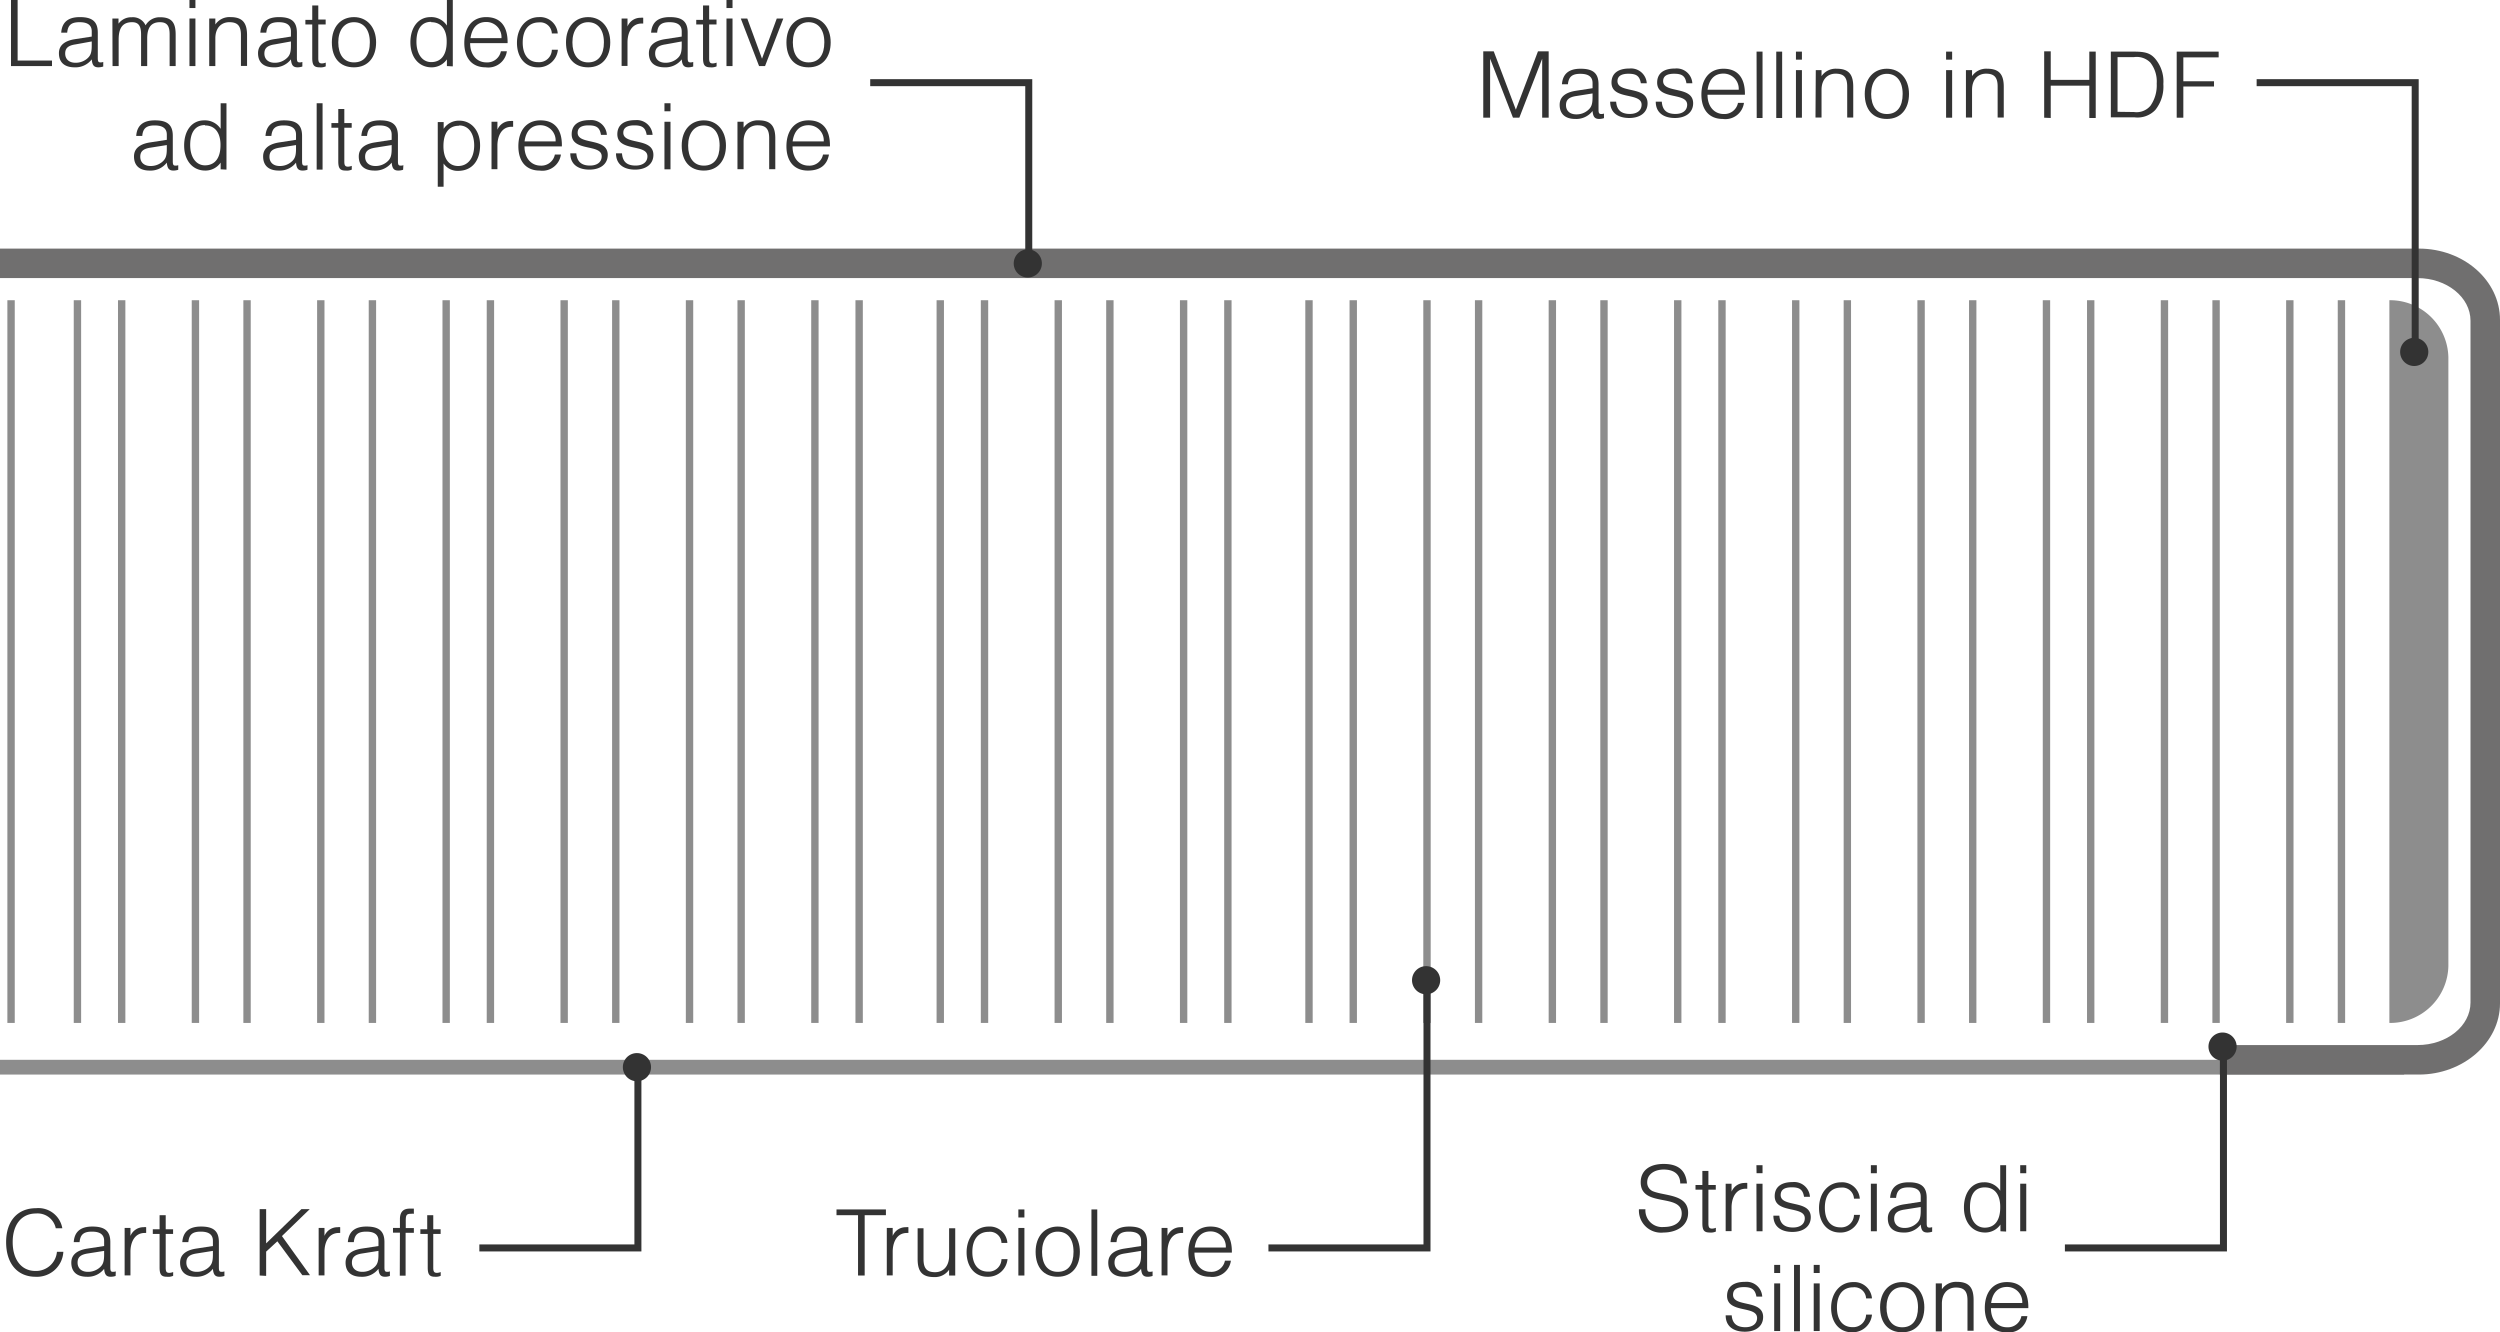<svg id="Layer_1" data-name="Layer 1" xmlns="http://www.w3.org/2000/svg" viewBox="0 0 339 180.66"><defs><style>.cls-1{fill:#8d8d8d;}.cls-2{fill:#706f6f;}.cls-3{fill:none;stroke:#333;stroke-width:0.95px;}.cls-4{fill:#333;}</style></defs><title>profile-u-u-it</title><rect class="cls-1" x="16" y="40.71" width="1" height="98"/><rect class="cls-1" x="33" y="40.71" width="1" height="98"/><rect class="cls-1" x="50" y="40.71" width="1" height="98"/><rect class="cls-1" x="10" y="40.71" width="1" height="98"/><rect class="cls-1" x="26" y="40.71" width="1" height="98"/><rect class="cls-1" x="43" y="40.71" width="1" height="98"/><rect class="cls-1" x="66" y="40.71" width="1" height="98"/><rect class="cls-1" x="83" y="40.71" width="1" height="98"/><rect class="cls-1" x="100" y="40.71" width="1" height="98"/><rect class="cls-1" x="116" y="40.71" width="1" height="98"/><rect class="cls-1" x="60" y="40.71" width="1" height="98"/><rect class="cls-1" x="76" y="40.71" width="1" height="98"/><rect class="cls-1" x="93" y="40.71" width="1" height="98"/><rect class="cls-1" x="110" y="40.71" width="1" height="98"/><rect class="cls-1" x="133" y="40.71" width="1" height="98"/><rect class="cls-1" x="150" y="40.71" width="1" height="98"/><rect class="cls-1" x="166" y="40.71" width="1" height="98"/><rect class="cls-1" x="183" y="40.71" width="1" height="98"/><rect class="cls-1" x="127" y="40.71" width="1" height="98"/><rect class="cls-1" x="143" y="40.71" width="1" height="98"/><rect class="cls-1" x="160" y="40.71" width="1" height="98"/><rect class="cls-1" x="177" y="40.71" width="1" height="98"/><rect class="cls-1" x="200" y="40.71" width="1" height="98"/><rect class="cls-1" x="217" y="40.71" width="1" height="98"/><rect class="cls-1" x="233" y="40.71" width="1" height="98"/><rect class="cls-1" x="250" y="40.71" width="1" height="98"/><rect class="cls-1" x="193" y="40.71" width="1" height="98"/><rect class="cls-1" x="210" y="40.71" width="1" height="98"/><rect class="cls-1" x="227" y="40.71" width="1" height="98"/><rect class="cls-1" x="243" y="40.71" width="1" height="98"/><rect class="cls-1" x="267" y="40.71" width="1" height="98"/><rect class="cls-1" x="283" y="40.71" width="1" height="98"/><rect class="cls-1" x="300" y="40.71" width="1" height="98"/><rect class="cls-1" x="317" y="40.71" width="1" height="98"/><rect class="cls-1" x="260" y="40.71" width="1" height="98"/><rect class="cls-1" x="277" y="40.71" width="1" height="98"/><rect class="cls-1" x="293" y="40.71" width="1" height="98"/><rect class="cls-1" x="310" y="40.71" width="1" height="98"/><path class="cls-1" d="M698,140.13v82.53a7.89,7.89,0,0,1-8,7.73v-98A7.91,7.91,0,0,1,698,140.13Z" transform="translate(-366 -91.68)"/><rect class="cls-1" y="143.71" width="326" height="2"/><path class="cls-2" d="M694,237.39H667v-4h26.81c4,0,7.19-2.59,7.19-5.77V135.17c0-3.19-3.22-5.78-7.19-5.78H366v-4H694c6.09,0,11,4.33,11,9.66v92.69C705,233.06,700,237.39,694,237.39Z" transform="translate(-366 -91.68)"/><polyline class="cls-3" points="306 11.21 327.5 11.21 327.5 47.72"/><path class="cls-4" d="M693.37,141.31a1.91,1.91,0,1,0-1.91-1.91,1.9,1.9,0,0,0,1.91,1.91" transform="translate(-366 -91.68)"/><polyline class="cls-3" points="118 11.21 139.5 11.21 139.5 35.72"/><path class="cls-4" d="M505.37,129.31a1.91,1.91,0,1,0-1.91-1.91,1.9,1.9,0,0,0,1.91,1.91" transform="translate(-366 -91.68)"/><path class="cls-4" d="M367.49,91.68h.9v8.21h4.66v.75h-5.56Z" transform="translate(-366 -91.68)"/><path class="cls-4" d="M380,100.7a2.16,2.16,0,0,1-.65.11c-.63,0-.84-.31-.91-1.08a2.77,2.77,0,0,1-2.32,1.08c-1.36,0-2.13-.66-2.13-1.92s1.09-1.73,2.18-1.9l2.27-.35v-.7c0-.84-.54-1.25-1.65-1.25s-1.58.38-1.68,1.42h-.81c.1-1.39.91-2.11,2.52-2.11s2.44.54,2.44,2.11v3.41c0,.49.07.62.37.62a1,1,0,0,0,.37-.06Zm-3.76-3c-1,.15-1.4.51-1.4,1.24s.49,1.25,1.4,1.25a2.4,2.4,0,0,0,1.49-.49c.54-.42.71-.84.71-1.84V97.3Z" transform="translate(-366 -91.68)"/><path class="cls-4" d="M381.24,94.19h.83v.7a2.13,2.13,0,0,1,1.79-.87,1.88,1.88,0,0,1,1.88,1.1,2.18,2.18,0,0,1,2-1.1c1.69,0,2.08.91,2.08,2.38v4.24H389V96.33c0-1.16-.37-1.64-1.31-1.64-1.17,0-1.73.69-1.73,2.2v3.75h-.83V96.36c0-1.18-.35-1.67-1.23-1.67-1.46,0-1.81,1.07-1.81,2.35v3.6h-.83Z" transform="translate(-366 -91.68)"/><path class="cls-4" d="M391.69,91.68h.81v1.09h-.81Zm0,2.51h.81v6.45h-.81Z" transform="translate(-366 -91.68)"/><path class="cls-4" d="M394.37,94.19h.83V95a2.32,2.32,0,0,1,2.06-1c1.72,0,2.24.89,2.24,2.46v4.16h-.83V96.43c0-1.23-.44-1.74-1.57-1.74s-1.9.81-1.9,2.19v3.76h-.83Z" transform="translate(-366 -91.68)"/><path class="cls-4" d="M407,100.7a2.15,2.15,0,0,1-.64.11c-.63,0-.84-.31-.91-1.08a2.79,2.79,0,0,1-2.33,1.08c-1.36,0-2.13-.66-2.13-1.92s1.09-1.73,2.19-1.9l2.27-.35v-.7c0-.84-.55-1.25-1.66-1.25s-1.58.38-1.68,1.42h-.81c.1-1.39.91-2.11,2.52-2.11s2.44.54,2.44,2.11v3.41c0,.49.07.62.38.62a1,1,0,0,0,.36-.06Zm-3.75-3c-1,.15-1.4.51-1.4,1.24s.49,1.25,1.4,1.25a2.35,2.35,0,0,0,1.48-.49c.55-.42.72-.84.72-1.84V97.3Z" transform="translate(-366 -91.68)"/><path class="cls-4" d="M409.34,100.81c-.77,0-1-.31-1-1.27V95h-.93v-.63h.93V92.42h.82v1.91h1V95h-1v4.58c0,.53.12.7.51.7a1.56,1.56,0,0,0,.5-.11v.51A1.62,1.62,0,0,1,409.34,100.81Z" transform="translate(-366 -91.68)"/><path class="cls-4" d="M414,94c1.78,0,3,1.39,3,3.42s-1.1,3.39-3,3.39-3-1.26-3-3.39S412.23,94,414,94Zm0,6.14c1.4,0,2.15-1,2.15-2.72s-.83-2.73-2.15-2.73-2.13,1.09-2.13,2.73S412.6,100.14,414,100.14Z" transform="translate(-366 -91.68)"/><path class="cls-4" d="M426.6,100.64v-.91a2.5,2.5,0,0,1-2.09,1.08c-1.71,0-2.86-1.37-2.86-3.39S422.72,94,424.37,94a2.51,2.51,0,0,1,2.23,1.15V91.68h.8v9Zm-2.13-6c-1.32,0-2,1-2,2.7s.82,2.76,2,2.76c1.36,0,2.1-1,2.1-2.73C426.6,96.05,426.08,94.69,424.47,94.69Z" transform="translate(-366 -91.68)"/><path class="cls-4" d="M433.92,98.63h.81a2.54,2.54,0,0,1-2.87,2.18c-1.84,0-2.9-1.23-2.9-3.3S430,94,431.93,94c2.07,0,2.94,1.43,2.9,3.53h-5.08c0,1.69,1,2.61,2.19,2.61A1.88,1.88,0,0,0,433.92,98.63Zm-4.12-1.78H434a2.06,2.06,0,0,0-2.07-2.19C430.72,94.66,430,95.45,429.8,96.85Z" transform="translate(-366 -91.68)"/><path class="cls-4" d="M441.65,98.42a2.64,2.64,0,0,1-2.73,2.39c-1.69,0-2.82-1.33-2.82-3.32s1.2-3.49,3-3.49a2.39,2.39,0,0,1,2.53,2.22h-.8a1.57,1.57,0,0,0-1.76-1.5c-1.36,0-2.19,1-2.19,2.73s.83,2.66,2.1,2.66a1.72,1.72,0,0,0,1.85-1.69Z" transform="translate(-366 -91.68)"/><path class="cls-4" d="M445.75,94c1.77,0,3,1.39,3,3.42s-1.1,3.39-3,3.39-3-1.26-3-3.39S444,94,445.75,94Zm0,6.14c1.4,0,2.14-1,2.14-2.72s-.83-2.73-2.14-2.73-2.13,1.09-2.13,2.73S444.36,100.14,445.75,100.14Z" transform="translate(-366 -91.68)"/><path class="cls-4" d="M450.29,94.19h.8v1.08a1.89,1.89,0,0,1,1.8-1.18.91.91,0,0,1,.33,0v.78l-.2,0c-1.42,0-1.93,1.33-1.93,2.55v3.2h-.8Z" transform="translate(-366 -91.68)"/><path class="cls-4" d="M460,100.7a2.22,2.22,0,0,1-.65.11c-.63,0-.84-.31-.91-1.08a2.77,2.77,0,0,1-2.32,1.08c-1.36,0-2.13-.66-2.13-1.92s1.09-1.73,2.18-1.9l2.27-.35v-.7c0-.84-.55-1.25-1.65-1.25s-1.59.38-1.68,1.42h-.82c.1-1.39.91-2.11,2.53-2.11s2.43.54,2.43,2.11v3.41c0,.49.07.62.38.62a1,1,0,0,0,.37-.06Zm-3.76-3c-1,.15-1.4.51-1.4,1.24s.49,1.25,1.4,1.25a2.4,2.4,0,0,0,1.49-.49c.54-.42.71-.84.71-1.84V97.3Z" transform="translate(-366 -91.68)"/><path class="cls-4" d="M462.33,100.81c-.77,0-1-.31-1-1.27V95h-.92v-.63h.92V92.42h.83v1.91h1V95h-1v4.58c0,.53.11.7.5.7a1.66,1.66,0,0,0,.51-.11v.51A1.66,1.66,0,0,1,462.33,100.81Z" transform="translate(-366 -91.68)"/><path class="cls-4" d="M464.51,91.68h.82v1.09h-.82Zm0,2.51h.82v6.45h-.82Z" transform="translate(-366 -91.68)"/><path class="cls-4" d="M466.45,94.19h.88l2,5.45,2-5.45h.89l-2.48,6.45h-.81Z" transform="translate(-366 -91.68)"/><path class="cls-4" d="M475.64,94c1.78,0,3,1.39,3,3.42s-1.11,3.39-3,3.39-3-1.26-3-3.39S473.89,94,475.64,94Zm0,6.14c1.4,0,2.14-1,2.14-2.72s-.82-2.73-2.14-2.73-2.13,1.09-2.13,2.73S474.25,100.14,475.64,100.14Z" transform="translate(-366 -91.68)"/><path class="cls-4" d="M390.17,114.7a2.1,2.1,0,0,1-.64.11c-.63,0-.84-.31-.91-1.08a2.77,2.77,0,0,1-2.33,1.08c-1.35,0-2.12-.66-2.12-1.92s1.09-1.73,2.18-1.9l2.27-.35v-.7c0-.84-.55-1.25-1.65-1.25s-1.59.38-1.68,1.42h-.82c.1-1.39.91-2.11,2.53-2.11s2.43.54,2.43,2.11v3.41c0,.49.07.62.38.62a1,1,0,0,0,.36-.06Zm-3.75-3c-1,.15-1.4.51-1.4,1.24s.49,1.25,1.4,1.25a2.4,2.4,0,0,0,1.49-.49c.54-.42.71-.84.71-1.84v-.51Z" transform="translate(-366 -91.68)"/><path class="cls-4" d="M395.92,114.64v-.91a2.51,2.51,0,0,1-2.09,1.08c-1.71,0-2.86-1.37-2.86-3.39S392,108,393.69,108a2.54,2.54,0,0,1,2.23,1.15v-3.47h.79v9Zm-2.13-6c-1.32,0-2,1-2,2.7s.83,2.76,2,2.76c1.36,0,2.11-1,2.11-2.73C395.92,110.05,395.4,108.69,393.79,108.69Z" transform="translate(-366 -91.68)"/><path class="cls-4" d="M407.69,114.7a2.15,2.15,0,0,1-.64.11c-.63,0-.84-.31-.91-1.08a2.79,2.79,0,0,1-2.33,1.08c-1.36,0-2.13-.66-2.13-1.92s1.09-1.73,2.19-1.9l2.27-.35v-.7c0-.84-.55-1.25-1.66-1.25s-1.58.38-1.68,1.42H402c.1-1.39.91-2.11,2.52-2.11s2.44.54,2.44,2.11v3.41c0,.49.07.62.38.62a1,1,0,0,0,.36-.06Zm-3.75-3c-1,.15-1.4.51-1.4,1.24s.49,1.25,1.4,1.25a2.37,2.37,0,0,0,1.48-.49c.55-.42.72-.84.72-1.84v-.51Z" transform="translate(-366 -91.68)"/><path class="cls-4" d="M408.94,105.68h.8v9h-.8Z" transform="translate(-366 -91.68)"/><path class="cls-4" d="M412.87,114.81c-.77,0-1-.31-1-1.27V109h-.93v-.63h.93v-1.91h.82v1.91h1V109h-1v4.58c0,.53.12.7.51.7a1.56,1.56,0,0,0,.5-.11v.51A1.62,1.62,0,0,1,412.87,114.81Z" transform="translate(-366 -91.68)"/><path class="cls-4" d="M420.66,114.7a2.15,2.15,0,0,1-.64.11c-.63,0-.84-.31-.91-1.08a2.79,2.79,0,0,1-2.33,1.08c-1.36,0-2.13-.66-2.13-1.92s1.09-1.73,2.19-1.9l2.27-.35v-.7c0-.84-.55-1.25-1.66-1.25s-1.58.38-1.68,1.42H415c.1-1.39.91-2.11,2.52-2.11s2.44.54,2.44,2.11v3.41c0,.49.07.62.38.62a1,1,0,0,0,.36-.06Zm-3.75-3c-1,.15-1.4.51-1.4,1.24s.49,1.25,1.4,1.25a2.37,2.37,0,0,0,1.48-.49c.55-.42.72-.84.72-1.84v-.51Z" transform="translate(-366 -91.68)"/><path class="cls-4" d="M425.36,117v-8.77h.8v.92a2.47,2.47,0,0,1,2.11-1.11c1.67,0,2.83,1.38,2.83,3.35s-1,3.46-3,3.46a2.29,2.29,0,0,1-1.95-1V117Zm2.9-8.27c-1.67,0-2.13,1.36-2.13,2.77,0,1.7.74,2.69,2,2.69s2.17-1,2.17-2.81C430.29,109.73,429.51,108.69,428.26,108.69Z" transform="translate(-366 -91.68)"/><path class="cls-4" d="M432.65,108.19h.8v1.08a1.9,1.9,0,0,1,1.8-1.18.88.88,0,0,1,.33,0v.78l-.2,0c-1.41,0-1.93,1.33-1.93,2.55v3.2h-.8Z" transform="translate(-366 -91.68)"/><path class="cls-4" d="M441.24,112.63h.82a2.54,2.54,0,0,1-2.88,2.18c-1.83,0-2.89-1.23-2.89-3.3s1.06-3.51,3-3.51c2.08,0,2.95,1.43,2.9,3.53h-5.07c0,1.69,1,2.61,2.19,2.61A1.86,1.86,0,0,0,441.24,112.63Zm-4.11-1.78h4.21a2.06,2.06,0,0,0-2.07-2.19C438.05,108.66,437.32,109.45,437.13,110.85Z" transform="translate(-366 -91.68)"/><path class="cls-4" d="M446,114.13c1,0,1.59-.49,1.59-1.25,0-1.74-4.07-.58-4.07-3,0-1.22.85-1.91,2.43-1.91a2.13,2.13,0,0,1,2.34,2h-.8c-.16-1-.61-1.29-1.68-1.29s-1.48.39-1.48,1c0,1.72,4.08.59,4.08,3,0,1.25-1,2-2.48,2s-2.6-.67-2.6-2.21h.82C444.24,113.61,444.86,114.13,446,114.13Z" transform="translate(-366 -91.68)"/><path class="cls-4" d="M452.19,114.13c1,0,1.6-.49,1.6-1.25,0-1.74-4.08-.58-4.08-3,0-1.22.86-1.91,2.44-1.91a2.14,2.14,0,0,1,2.34,2h-.8c-.17-1-.62-1.29-1.68-1.29s-1.49.39-1.49,1c0,1.72,4.08.59,4.08,3,0,1.25-1,2-2.48,2s-2.59-.67-2.59-2.21h.81C450.43,113.61,451,114.13,452.19,114.13Z" transform="translate(-366 -91.68)"/><path class="cls-4" d="M456.1,105.68h.82v1.09h-.82Zm0,2.51h.82v6.45h-.82Z" transform="translate(-366 -91.68)"/><path class="cls-4" d="M461.44,108c1.78,0,3,1.39,3,3.42s-1.11,3.39-3,3.39-3-1.26-3-3.39S459.69,108,461.44,108Zm0,6.14c1.4,0,2.14-1,2.14-2.72s-.82-2.73-2.14-2.73-2.13,1.09-2.13,2.73S460.05,114.14,461.44,114.14Z" transform="translate(-366 -91.68)"/><path class="cls-4" d="M466,108.19h.83V109a2.32,2.32,0,0,1,2.06-1c1.72,0,2.24.89,2.24,2.46v4.16h-.83v-4.21c0-1.23-.45-1.74-1.57-1.74s-1.9.81-1.9,2.19v3.76H466Z" transform="translate(-366 -91.68)"/><path class="cls-4" d="M477.6,112.63h.81c-.23,1.29-1.05,2.18-2.87,2.18s-2.9-1.23-2.9-3.3,1.07-3.51,3-3.51c2.08,0,2.94,1.43,2.9,3.53h-5.07c0,1.69.95,2.61,2.19,2.61A1.86,1.86,0,0,0,477.6,112.63Zm-4.12-1.78h4.22a2.06,2.06,0,0,0-2.07-2.19C474.41,108.66,473.68,109.45,473.48,110.85Z" transform="translate(-366 -91.68)"/><path class="cls-4" d="M567.13,107.64v-9h1.42l3,7.91,3-7.91H576v9h-.88v-8l-3.1,8h-.86l-3.1-8v8Z" transform="translate(-366 -91.68)"/><path class="cls-4" d="M583.5,107.7a2.15,2.15,0,0,1-.64.11c-.63,0-.84-.31-.91-1.08a2.77,2.77,0,0,1-2.33,1.08c-1.36,0-2.13-.66-2.13-1.92s1.1-1.73,2.19-1.9l2.27-.35v-.7c0-.84-.55-1.25-1.65-1.25s-1.59.38-1.69,1.42h-.81c.1-1.39.91-2.11,2.52-2.11s2.44.54,2.44,2.11v3.41c0,.49.07.62.38.62a1,1,0,0,0,.36-.06Zm-3.75-3c-1,.15-1.4.51-1.4,1.24s.49,1.25,1.4,1.25a2.35,2.35,0,0,0,1.48-.49c.55-.42.72-.84.72-1.84v-.51Z" transform="translate(-366 -91.68)"/><path class="cls-4" d="M587,107.13c1,0,1.6-.49,1.6-1.25,0-1.74-4.08-.58-4.08-3,0-1.22.86-1.91,2.44-1.91a2.14,2.14,0,0,1,2.34,2h-.8c-.17-1-.62-1.29-1.68-1.29s-1.49.39-1.49,1c0,1.72,4.08.59,4.08,3,0,1.25-1,2-2.48,2s-2.59-.67-2.59-2.21h.81C585.23,106.61,585.85,107.13,587,107.13Z" transform="translate(-366 -91.68)"/><path class="cls-4" d="M593.19,107.13c1,0,1.59-.49,1.59-1.25,0-1.74-4.07-.58-4.07-3,0-1.22.85-1.91,2.43-1.91a2.13,2.13,0,0,1,2.34,2h-.8c-.16-1-.61-1.29-1.68-1.29s-1.48.39-1.48,1c0,1.72,4.07.59,4.07,3,0,1.25-1,2-2.47,2s-2.6-.67-2.6-2.21h.82C591.42,106.61,592,107.13,593.19,107.13Z" transform="translate(-366 -91.68)"/><path class="cls-4" d="M601.67,105.63h.81a2.54,2.54,0,0,1-2.87,2.18c-1.84,0-2.9-1.23-2.9-3.3s1.06-3.51,3-3.51c2.07,0,2.94,1.43,2.9,3.53h-5.07c0,1.69,1,2.61,2.18,2.61A1.87,1.87,0,0,0,601.67,105.63Zm-4.12-1.78h4.22a2.06,2.06,0,0,0-2.08-2.19C598.47,101.66,597.75,102.45,597.55,103.85Z" transform="translate(-366 -91.68)"/><path class="cls-4" d="M604.19,98.68H605v9h-.79Z" transform="translate(-366 -91.68)"/><path class="cls-4" d="M606.86,98.68h.8v9h-.8Z" transform="translate(-366 -91.68)"/><path class="cls-4" d="M609.53,98.68h.81v1.09h-.81Zm0,2.51h.81v6.45h-.81Z" transform="translate(-366 -91.68)"/><path class="cls-4" d="M612.22,101.19H613V102a2.33,2.33,0,0,1,2.06-1c1.73,0,2.24.89,2.24,2.46v4.16h-.82v-4.21c0-1.23-.45-1.74-1.57-1.74s-1.91.81-1.91,2.19v3.76h-.82Z" transform="translate(-366 -91.68)"/><path class="cls-4" d="M621.86,101c1.78,0,3,1.39,3,3.42s-1.11,3.39-3,3.39-3-1.26-3-3.39S620.11,101,621.86,101Zm0,6.14c1.4,0,2.14-1,2.14-2.72s-.82-2.73-2.14-2.73-2.13,1.09-2.13,2.73S620.47,107.14,621.86,107.14Z" transform="translate(-366 -91.68)"/><path class="cls-4" d="M629.89,98.68h.82v1.09h-.82Zm0,2.51h.82v6.45h-.82Z" transform="translate(-366 -91.68)"/><path class="cls-4" d="M632.58,101.19h.83V102a2.32,2.32,0,0,1,2.06-1c1.72,0,2.24.89,2.24,2.46v4.16h-.83v-4.21c0-1.23-.45-1.74-1.57-1.74s-1.9.81-1.9,2.19v3.76h-.83Z" transform="translate(-366 -91.68)"/><path class="cls-4" d="M643.19,107.64v-9h.89v3.87h5.23V98.68h.87v9h-.87v-4.38h-5.23v4.38Z" transform="translate(-366 -91.68)"/><path class="cls-4" d="M652.23,98.68h3.15c1.5,0,2.18.21,2.81.9a4.78,4.78,0,0,1,1.16,3.5,5.06,5.06,0,0,1-1.09,3.51,3.33,3.33,0,0,1-2.83,1h-3.2Zm3.14,8.19a2.46,2.46,0,0,0,2.24-.86,4.83,4.83,0,0,0,.84-3,4.15,4.15,0,0,0-.87-2.85,2.58,2.58,0,0,0-2.24-.73h-2.2v7.41Z" transform="translate(-366 -91.68)"/><path class="cls-4" d="M661.16,98.68h5.69v.78h-4.79v3.24h4.16v.71h-4.16v4.23h-.9Z" transform="translate(-366 -91.68)"/><polyline class="cls-3" points="65 169.22 86.5 169.22 86.5 144.72"/><path class="cls-4" d="M452.37,234.48a1.91,1.91,0,1,1-1.91,1.9,1.9,1.9,0,0,1,1.91-1.9" transform="translate(-366 -91.68)"/><path class="cls-4" d="M370.83,264.81c-2.47,0-4-1.79-4-4.7s1.59-4.6,4.07-4.6a3.29,3.29,0,0,1,3.55,2.72h-.89a2.51,2.51,0,0,0-2.68-2c-1.94,0-3.16,1.48-3.16,3.88s1.21,3.91,3.07,3.91a2.84,2.84,0,0,0,2.93-2.6h.87A3.58,3.58,0,0,1,370.83,264.81Z" transform="translate(-366 -91.68)"/><path class="cls-4" d="M381.68,264.7a2.16,2.16,0,0,1-.65.11c-.63,0-.84-.31-.91-1.08a2.77,2.77,0,0,1-2.32,1.08c-1.36,0-2.13-.66-2.13-1.92s1.09-1.73,2.18-1.9l2.27-.35v-.7c0-.84-.54-1.25-1.65-1.25s-1.58.38-1.68,1.42H376c.09-1.39.91-2.11,2.52-2.11s2.44.54,2.44,2.11v3.41c0,.49.06.62.37.62a1,1,0,0,0,.37-.06Zm-3.76-3.05c-1,.15-1.4.51-1.4,1.24s.49,1.25,1.4,1.25a2.4,2.4,0,0,0,1.49-.49c.54-.42.71-.84.71-1.84v-.51Z" transform="translate(-366 -91.68)"/><path class="cls-4" d="M382.9,258.19h.79v1.08a1.91,1.91,0,0,1,1.81-1.18.83.83,0,0,1,.32,0v.78l-.19,0c-1.42,0-1.94,1.33-1.94,2.55v3.2h-.79Z" transform="translate(-366 -91.68)"/><path class="cls-4" d="M388.64,264.81c-.77,0-1-.31-1-1.27V259h-.92v-.63h.92v-1.91h.83v1.91h1V259h-1v4.58c0,.53.11.7.5.7a1.61,1.61,0,0,0,.51-.11v.51A1.64,1.64,0,0,1,388.64,264.81Z" transform="translate(-366 -91.68)"/><path class="cls-4" d="M396.43,264.7a2.16,2.16,0,0,1-.65.11c-.63,0-.84-.31-.91-1.08a2.77,2.77,0,0,1-2.32,1.08c-1.36,0-2.13-.66-2.13-1.92s1.09-1.73,2.18-1.9l2.27-.35v-.7c0-.84-.55-1.25-1.65-1.25s-1.58.38-1.68,1.42h-.82c.1-1.39.92-2.11,2.53-2.11s2.43.54,2.43,2.11v3.41c0,.49.07.62.38.62a1,1,0,0,0,.37-.06Zm-3.76-3.05c-1,.15-1.4.51-1.4,1.24s.49,1.25,1.4,1.25a2.4,2.4,0,0,0,1.49-.49c.54-.42.71-.84.71-1.84v-.51Z" transform="translate(-366 -91.68)"/><path class="cls-4" d="M401.21,264.64v-9h.88v4.64l4.78-4.64H408l-3.77,3.65,3.81,5.31H407L403.61,260l-1.52,1.4v3.29Z" transform="translate(-366 -91.68)"/><path class="cls-4" d="M409.21,258.19H410v1.08a1.91,1.91,0,0,1,1.81-1.18.83.83,0,0,1,.32,0v.78l-.19,0c-1.42,0-1.94,1.33-1.94,2.55v3.2h-.79Z" transform="translate(-366 -91.68)"/><path class="cls-4" d="M418.87,264.7a2.15,2.15,0,0,1-.64.11c-.63,0-.84-.31-.91-1.08a2.77,2.77,0,0,1-2.33,1.08c-1.36,0-2.13-.66-2.13-1.92s1.1-1.73,2.19-1.9l2.27-.35v-.7c0-.84-.55-1.25-1.65-1.25s-1.59.38-1.69,1.42h-.81c.1-1.39.91-2.11,2.52-2.11s2.44.54,2.44,2.11v3.41c0,.49.07.62.38.62a1,1,0,0,0,.36-.06Zm-3.75-3.05c-1,.15-1.4.51-1.4,1.24s.49,1.25,1.4,1.25a2.35,2.35,0,0,0,1.48-.49c.55-.42.72-.84.72-1.84v-.51Z" transform="translate(-366 -91.68)"/><path class="cls-4" d="M420.23,258.83h-.94v-.64h.94V257c0-.95.43-1.43,1.31-1.43l.58,0v.7a1.44,1.44,0,0,0-.38,0c-.6,0-.72.16-.72.94v1h1.1v.64H421v5.81h-.79Z" transform="translate(-366 -91.68)"/><path class="cls-4" d="M425,264.81c-.77,0-1-.31-1-1.27V259H423v-.63h.93v-1.91h.82v1.91h1V259h-1v4.58c0,.53.12.7.51.7a1.56,1.56,0,0,0,.5-.11v.51A1.62,1.62,0,0,1,425,264.81Z" transform="translate(-366 -91.68)"/><polyline class="cls-3" points="172 169.22 193.5 169.22 193.5 132.72"/><path class="cls-4" d="M559.38,222.69a1.91,1.91,0,1,1-1.91,1.91,1.91,1.91,0,0,1,1.91-1.91" transform="translate(-366 -91.68)"/><path class="cls-4" d="M482.35,256.46h-2.92v-.78h6.7v.78h-2.88v8.18h-.9Z" transform="translate(-366 -91.68)"/><path class="cls-4" d="M486.25,258.19h.8v1.08a1.9,1.9,0,0,1,1.81-1.18.85.85,0,0,1,.32,0v.78l-.2,0c-1.41,0-1.93,1.33-1.93,2.55v3.2h-.8Z" transform="translate(-366 -91.68)"/><path class="cls-4" d="M495.53,264.64h-.83v-.79a2.33,2.33,0,0,1-2.06,1c-1.69,0-2.21-.87-2.21-2.46v-4.16h.8v4.21c0,1.24.46,1.75,1.57,1.75s1.9-.82,1.9-2.21v-3.75h.83Z" transform="translate(-366 -91.68)"/><path class="cls-4" d="M502.62,262.42a2.64,2.64,0,0,1-2.73,2.39c-1.68,0-2.82-1.33-2.82-3.32s1.21-3.49,3-3.49a2.39,2.39,0,0,1,2.53,2.22h-.8a1.56,1.56,0,0,0-1.76-1.5c-1.36,0-2.19,1-2.19,2.73s.83,2.66,2.11,2.66a1.72,1.72,0,0,0,1.84-1.69Z" transform="translate(-366 -91.68)"/><path class="cls-4" d="M504.09,255.68h.82v1.09h-.82Zm0,2.51h.82v6.45h-.82Z" transform="translate(-366 -91.68)"/><path class="cls-4" d="M509.43,258c1.78,0,3,1.39,3,3.42s-1.11,3.39-3,3.39-3-1.26-3-3.39S507.68,258,509.43,258Zm0,6.14c1.4,0,2.14-.95,2.14-2.72s-.82-2.73-2.14-2.73-2.13,1.09-2.13,2.73S508,264.14,509.43,264.14Z" transform="translate(-366 -91.68)"/><path class="cls-4" d="M514,255.68h.79v9H514Z" transform="translate(-366 -91.68)"/><path class="cls-4" d="M522.29,264.7a2.16,2.16,0,0,1-.65.11c-.63,0-.84-.31-.91-1.08a2.77,2.77,0,0,1-2.32,1.08c-1.36,0-2.13-.66-2.13-1.92s1.09-1.73,2.18-1.9l2.27-.35v-.7c0-.84-.54-1.25-1.65-1.25s-1.58.38-1.68,1.42h-.81c.09-1.39.91-2.11,2.52-2.11s2.44.54,2.44,2.11v3.41c0,.49.07.62.37.62a1,1,0,0,0,.37-.06Zm-3.76-3.05c-1,.15-1.4.51-1.4,1.24s.49,1.25,1.4,1.25a2.4,2.4,0,0,0,1.49-.49c.54-.42.71-.84.71-1.84v-.51Z" transform="translate(-366 -91.68)"/><path class="cls-4" d="M523.51,258.19h.8v1.08a1.89,1.89,0,0,1,1.8-1.18.83.83,0,0,1,.32,0v.78l-.19,0c-1.42,0-1.93,1.33-1.93,2.55v3.2h-.8Z" transform="translate(-366 -91.68)"/><path class="cls-4" d="M532.1,262.63h.81a2.54,2.54,0,0,1-2.87,2.18c-1.83,0-2.9-1.23-2.9-3.3s1.07-3.51,3-3.51c2.07,0,2.94,1.43,2.9,3.53h-5.07c0,1.69.95,2.61,2.19,2.61A1.86,1.86,0,0,0,532.1,262.63ZM528,260.85h4.22a2.06,2.06,0,0,0-2.07-2.19C528.91,258.66,528.18,259.45,528,260.85Z" transform="translate(-366 -91.68)"/><polyline class="cls-3" points="280 169.22 301.5 169.22 301.5 141.72"/><path class="cls-4" d="M667.38,231.69a1.91,1.91,0,1,1-1.91,1.91,1.91,1.91,0,0,1,1.91-1.91" transform="translate(-366 -91.68)"/><path class="cls-4" d="M589.12,255.66a2.26,2.26,0,0,0,2.48,2.4c1.54,0,2.44-.69,2.44-1.83,0-2.81-5.56-.75-5.56-4.24,0-1.55,1.16-2.48,3.12-2.48s3,.86,3.15,2.65h-.91c0-1.36-1-1.89-2.24-1.89s-2.24.63-2.24,1.73a1.27,1.27,0,0,0,.84,1.24c1.65.63,4.71.39,4.71,2.9,0,1.86-1.7,2.67-3.32,2.67a3,3,0,0,1-3.35-3.15Z" transform="translate(-366 -91.68)"/><path class="cls-4" d="M597.84,258.81c-.77,0-1-.31-1-1.27V253h-.93v-.63h.93v-1.91h.82v1.91h1V253h-1v4.58c0,.53.12.7.51.7a1.56,1.56,0,0,0,.5-.11v.51A1.62,1.62,0,0,1,597.84,258.81Z" transform="translate(-366 -91.68)"/><path class="cls-4" d="M600,252.19h.8v1.08a1.9,1.9,0,0,1,1.81-1.18.85.85,0,0,1,.32,0v.78l-.2,0c-1.41,0-1.93,1.33-1.93,2.55v3.2H600Z" transform="translate(-366 -91.68)"/><path class="cls-4" d="M604.17,249.68H605v1.09h-.81Zm0,2.51H605v6.45h-.81Z" transform="translate(-366 -91.68)"/><path class="cls-4" d="M609.13,258.13c1,0,1.6-.49,1.6-1.25,0-1.74-4.08-.58-4.08-3,0-1.22.85-1.91,2.44-1.91a2.14,2.14,0,0,1,2.34,2h-.8c-.17-1-.62-1.29-1.68-1.29s-1.49.39-1.49,1.05c0,1.72,4.08.59,4.08,3,0,1.25-1,2-2.48,2s-2.59-.67-2.59-2.21h.81C607.36,257.61,608,258.13,609.13,258.13Z" transform="translate(-366 -91.68)"/><path class="cls-4" d="M618.21,256.42a2.63,2.63,0,0,1-2.73,2.39c-1.68,0-2.82-1.33-2.82-3.32s1.21-3.49,3-3.49a2.39,2.39,0,0,1,2.53,2.22h-.79a1.58,1.58,0,0,0-1.77-1.5c-1.36,0-2.18,1-2.18,2.73s.82,2.66,2.1,2.66a1.73,1.73,0,0,0,1.85-1.69Z" transform="translate(-366 -91.68)"/><path class="cls-4" d="M619.69,249.68h.81v1.09h-.81Zm0,2.51h.81v6.45h-.81Z" transform="translate(-366 -91.68)"/><path class="cls-4" d="M628,258.7a2.15,2.15,0,0,1-.64.11c-.63,0-.84-.31-.91-1.08a2.77,2.77,0,0,1-2.33,1.08c-1.36,0-2.13-.66-2.13-1.92s1.1-1.73,2.19-1.9l2.27-.35v-.7c0-.84-.55-1.25-1.65-1.25s-1.59.38-1.69,1.42h-.81c.1-1.39.91-2.11,2.52-2.11s2.44.54,2.44,2.11v3.41c0,.49.07.62.38.62a1,1,0,0,0,.36-.06Zm-3.75-3c-1,.15-1.4.51-1.4,1.24s.49,1.25,1.4,1.25a2.35,2.35,0,0,0,1.48-.49c.55-.42.72-.84.72-1.84v-.51Z" transform="translate(-366 -91.68)"/><path class="cls-4" d="M637.26,258.64v-.91a2.5,2.5,0,0,1-2.09,1.08c-1.71,0-2.86-1.37-2.86-3.39S633.38,252,635,252a2.51,2.51,0,0,1,2.23,1.15v-3.47h.8v9Zm-2.13-5.95c-1.32,0-2,.95-2,2.7s.82,2.76,2,2.76c1.36,0,2.1-1,2.1-2.73C637.26,254.05,636.74,252.69,635.13,252.69Z" transform="translate(-366 -91.68)"/><path class="cls-4" d="M639.94,249.68h.82v1.09h-.82Zm0,2.51h.82v6.45h-.82Z" transform="translate(-366 -91.68)"/><path class="cls-4" d="M602.67,271.65c1,0,1.59-.49,1.59-1.25,0-1.73-4.07-.57-4.07-3,0-1.21.85-1.9,2.43-1.9a2.13,2.13,0,0,1,2.34,2h-.79c-.17-.95-.62-1.29-1.69-1.29s-1.48.39-1.48,1.05c0,1.73,4.08.59,4.08,3,0,1.25-1,2-2.48,2s-2.6-.68-2.6-2.22h.82C600.9,271.13,601.52,271.65,602.67,271.65Z" transform="translate(-366 -91.68)"/><path class="cls-4" d="M606.58,263.2h.81v1.1h-.81Zm0,2.51h.81v6.46h-.81Z" transform="translate(-366 -91.68)"/><path class="cls-4" d="M609.27,263.2h.8v9h-.8Z" transform="translate(-366 -91.68)"/><path class="cls-4" d="M611.94,263.2h.81v1.1h-.81Zm0,2.51h.81v6.46h-.81Z" transform="translate(-366 -91.68)"/><path class="cls-4" d="M619.84,269.94a2.64,2.64,0,0,1-2.73,2.4c-1.68,0-2.81-1.33-2.81-3.32s1.2-3.49,3-3.49a2.41,2.41,0,0,1,2.54,2.21h-.8a1.58,1.58,0,0,0-1.77-1.5c-1.35,0-2.18,1-2.18,2.74s.83,2.66,2.1,2.66a1.74,1.74,0,0,0,1.85-1.7Z" transform="translate(-366 -91.68)"/><path class="cls-4" d="M623.94,265.53c1.78,0,3,1.39,3,3.42s-1.11,3.39-3,3.39-3-1.26-3-3.39S622.19,265.53,623.94,265.53Zm0,6.13c1.4,0,2.14-1,2.14-2.71s-.82-2.73-2.14-2.73-2.13,1.09-2.13,2.73S622.55,271.66,623.94,271.66Z" transform="translate(-366 -91.68)"/><path class="cls-4" d="M628.49,265.71h.83v.79a2.33,2.33,0,0,1,2.06-1c1.72,0,2.24.9,2.24,2.47v4.16h-.83V268c0-1.23-.45-1.73-1.57-1.73s-1.9.81-1.9,2.18v3.77h-.83Z" transform="translate(-366 -91.68)"/><path class="cls-4" d="M640.1,270.15h.81a2.54,2.54,0,0,1-2.87,2.19c-1.83,0-2.9-1.24-2.9-3.31s1.07-3.5,3-3.5c2.08,0,2.94,1.43,2.9,3.53h-5.07c0,1.68.95,2.6,2.19,2.6A1.86,1.86,0,0,0,640.1,270.15ZM636,268.37h4.22a2.05,2.05,0,0,0-2.07-2.18C636.91,266.19,636.18,267,636,268.37Z" transform="translate(-366 -91.68)"/><rect class="cls-1" x="1" y="40.71" width="1" height="98"/></svg>